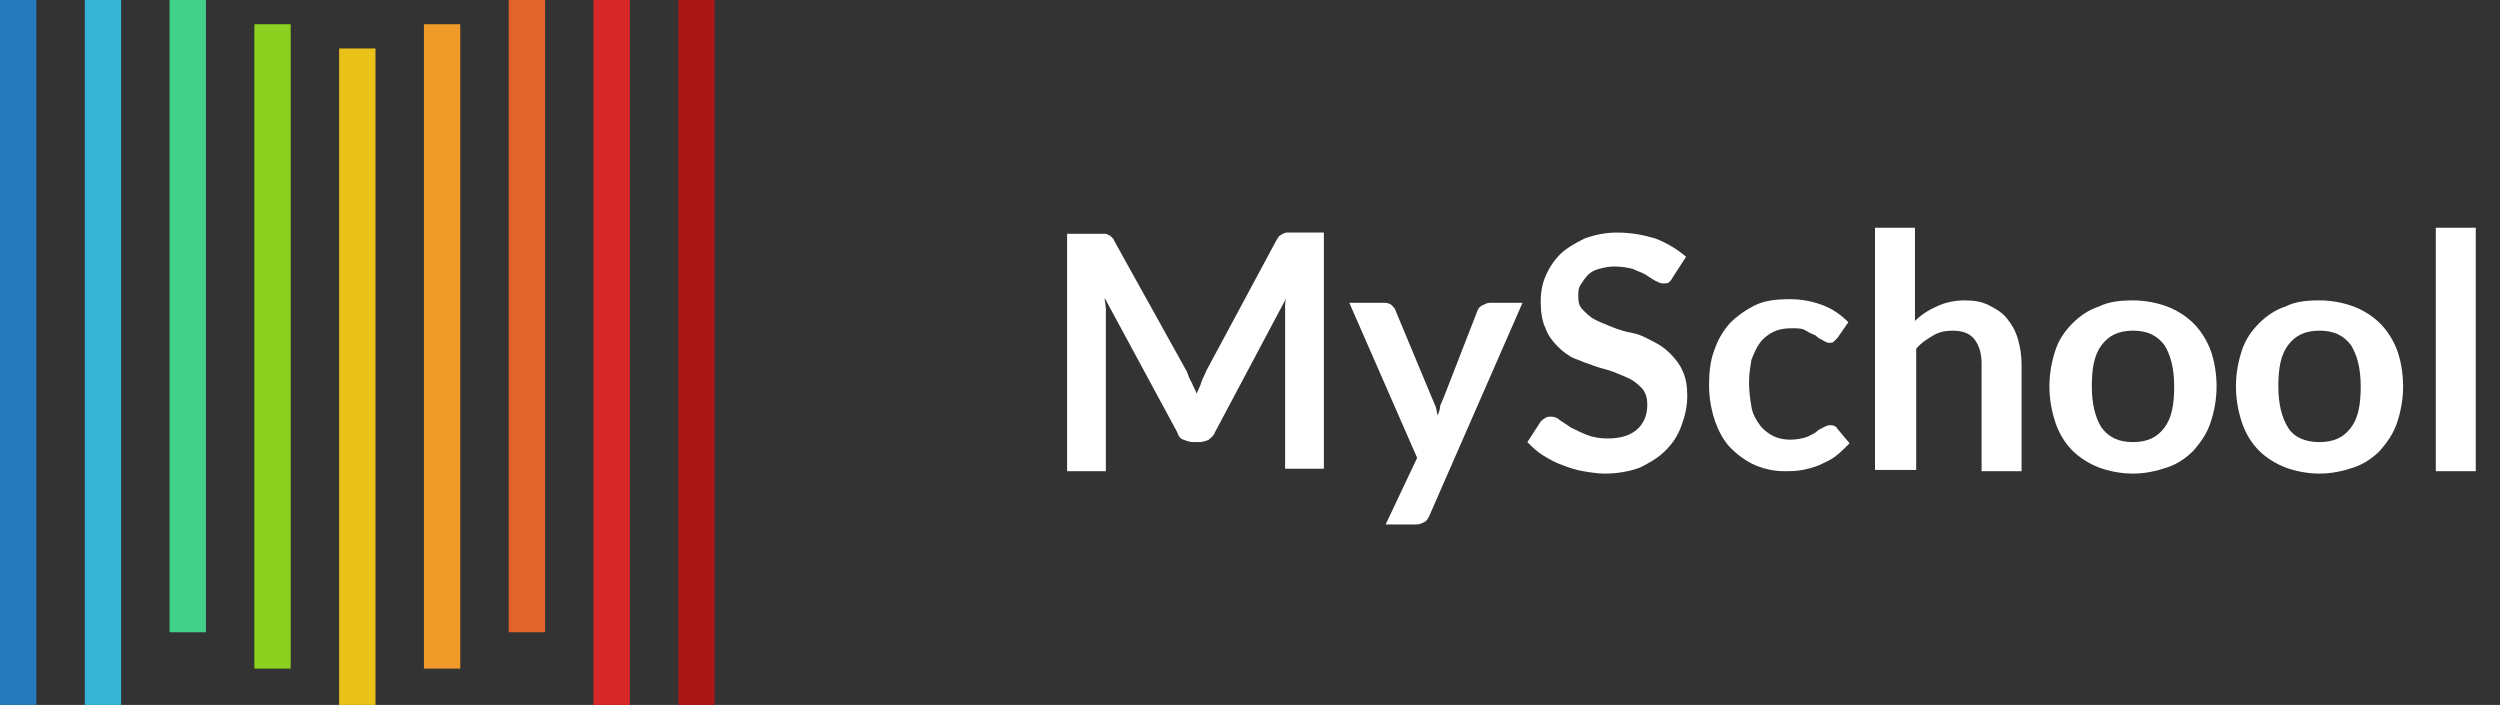 <?xml version="1.0" encoding="utf-8"?>
<!-- Generator: Adobe Illustrator 27.0.0, SVG Export Plug-In . SVG Version: 6.00 Build 0)  -->
<svg version="1.1" id="Layer_1" xmlns="http://www.w3.org/2000/svg" xmlns:xlink="http://www.w3.org/1999/xlink" x="0px" y="0px"
	 viewBox="0 0 206.4 58.2" style="enable-background:new 0 0 206.4 58.2;" xml:space="preserve">
<rect x="0" y="0" width="206.4" height="58.2" fill="#333333" stroke="none"/>
<style type="text/css">
	.st0{fill:#247ABA;}
	.st1{fill:#36B4D6;}
	.st2{fill:#42D189;}
	.st3{fill:#8CD120;}
	.st4{fill:#EAC218;}
	.st5{fill:#EF9A29;}
	.st6{fill:#E2632B;}
	.st7{fill:#D82727;}
	.st8{fill:#A81616;}
	.st9{enable-background:new    ;}
	.st10{fill:#FFFFFF;}
</style>
<g id="Layer_2_00000120558061653683449480000000872581025375269518_">
	<g id="Layer_1-2">
		<rect class="st0" width="3" height="58.2"/>
		<rect x="7" class="st1" width="3" height="58.2"/>
		<rect x="14" class="st2" width="3" height="52.2"/>
		<rect x="21" y="2" class="st3" width="3" height="53.2"/>
		<rect x="28" y="4" class="st4" width="3" height="54.2"/>
		<rect x="35" y="2" class="st5" width="3" height="53.2"/>
		<rect x="42" class="st6" width="3" height="52.2"/>
		<rect x="49" class="st7" width="3" height="58.2"/>
		<rect x="56" class="st8" width="3" height="58.2"/>
		<g class="st9">
			<path class="st10" d="M98.4,31.6c0.1,0.3,0.3,0.6,0.4,0.9c0.1-0.3,0.3-0.6,0.4-1c0.1-0.3,0.3-0.6,0.4-0.9l5.8-10.8
				c0.1-0.1,0.1-0.2,0.2-0.3s0.2-0.1,0.3-0.2c0.1,0,0.2-0.1,0.3-0.1c0.1,0,0.3,0,0.4,0h2.7v19.5h-3.2V26.2c0-0.2,0-0.5,0-0.8
				c0-0.3,0-0.6,0.1-0.8l-5.9,11.1c-0.1,0.3-0.3,0.4-0.5,0.6c-0.2,0.1-0.5,0.2-0.8,0.2h-0.5c-0.3,0-0.5-0.1-0.8-0.2
				s-0.4-0.3-0.5-0.6l-6-11.1c0,0.3,0.1,0.6,0.1,0.9c0,0.3,0,0.5,0,0.8v12.6h-3.2V19.3h2.7c0.2,0,0.3,0,0.4,0c0.1,0,0.2,0,0.3,0.1
				c0.1,0,0.2,0.1,0.3,0.2s0.2,0.2,0.2,0.3L98,30.7C98.1,31,98.2,31.3,98.4,31.6z"/>
			<path class="st10" d="M118,42.6c-0.1,0.2-0.2,0.4-0.4,0.5c-0.2,0.1-0.4,0.2-0.7,0.2h-2.5l2.6-5.5L111.4,25h2.9
				c0.3,0,0.5,0.1,0.6,0.2c0.1,0.1,0.3,0.3,0.3,0.4l3,7.2c0.1,0.2,0.2,0.5,0.3,0.7s0.1,0.5,0.2,0.8c0.1-0.3,0.2-0.5,0.2-0.8
				c0.1-0.2,0.2-0.5,0.3-0.7l2.8-7.2c0.1-0.2,0.2-0.3,0.4-0.4c0.2-0.1,0.4-0.2,0.6-0.2h2.7L118,42.6z"/>
			<path class="st10" d="M138.1,22.9c-0.1,0.2-0.2,0.3-0.3,0.4s-0.3,0.1-0.5,0.1s-0.4-0.1-0.6-0.2s-0.5-0.3-0.8-0.5
				c-0.3-0.2-0.7-0.3-1.1-0.5c-0.4-0.1-0.9-0.2-1.5-0.2c-0.5,0-0.9,0.1-1.3,0.2c-0.4,0.1-0.7,0.3-0.9,0.5s-0.4,0.5-0.6,0.8
				s-0.2,0.6-0.2,1c0,0.5,0.1,0.8,0.4,1.1c0.3,0.3,0.6,0.6,1,0.8c0.4,0.2,0.9,0.4,1.4,0.6s1.1,0.4,1.7,0.5s1.1,0.4,1.7,0.7
				s1,0.6,1.4,1c0.4,0.4,0.8,0.9,1,1.4c0.3,0.6,0.4,1.3,0.4,2.1c0,0.9-0.2,1.7-0.5,2.5s-0.7,1.4-1.3,2c-0.6,0.6-1.3,1-2.1,1.4
				c-0.8,0.3-1.8,0.5-2.9,0.5c-0.6,0-1.2-0.1-1.8-0.2c-0.6-0.1-1.2-0.3-1.7-0.5c-0.6-0.2-1.1-0.5-1.6-0.8c-0.5-0.3-0.9-0.7-1.3-1.1
				l1.1-1.7c0.1-0.1,0.2-0.2,0.4-0.3c0.1-0.1,0.3-0.1,0.5-0.1c0.2,0,0.5,0.1,0.7,0.3c0.3,0.2,0.6,0.4,0.9,0.6
				c0.4,0.2,0.8,0.4,1.3,0.6s1.1,0.3,1.7,0.3c1,0,1.8-0.2,2.4-0.7c0.6-0.5,0.9-1.2,0.9-2.1c0-0.5-0.1-0.9-0.4-1.3
				c-0.3-0.3-0.6-0.6-1-0.8s-0.9-0.4-1.4-0.6c-0.5-0.2-1.1-0.3-1.6-0.5c-0.6-0.2-1.1-0.4-1.6-0.6s-1-0.6-1.4-1s-0.8-0.9-1-1.5
				c-0.3-0.6-0.4-1.4-0.4-2.2c0-0.7,0.1-1.4,0.4-2.1c0.3-0.7,0.7-1.3,1.2-1.8c0.5-0.5,1.2-0.9,2-1.3c0.8-0.3,1.7-0.5,2.7-0.5
				c1.2,0,2.2,0.2,3.2,0.5c1,0.4,1.8,0.9,2.5,1.5L138.1,22.9z"/>
			<path class="st10" d="M151.7,27.9c-0.1,0.1-0.2,0.2-0.3,0.3c-0.1,0.1-0.2,0.1-0.4,0.1c-0.2,0-0.3-0.1-0.5-0.2s-0.4-0.2-0.6-0.4
				c-0.2-0.1-0.5-0.2-0.8-0.4s-0.7-0.2-1.2-0.2c-0.6,0-1.1,0.1-1.5,0.3c-0.4,0.2-0.8,0.5-1.1,0.9c-0.3,0.4-0.5,0.9-0.7,1.4
				c-0.1,0.6-0.2,1.2-0.2,1.9c0,0.7,0.1,1.4,0.2,2s0.4,1.1,0.7,1.5s0.7,0.7,1.1,0.9c0.4,0.2,0.9,0.3,1.4,0.3c0.5,0,1-0.1,1.3-0.2
				c0.3-0.1,0.6-0.3,0.8-0.4c0.2-0.2,0.4-0.3,0.6-0.4c0.2-0.1,0.4-0.2,0.6-0.2c0.3,0,0.5,0.1,0.6,0.3l1,1.2
				c-0.4,0.4-0.8,0.8-1.2,1.1c-0.4,0.3-0.9,0.5-1.3,0.7c-0.5,0.2-0.9,0.3-1.4,0.4c-0.5,0.1-1,0.1-1.5,0.1c-0.9,0-1.7-0.2-2.4-0.5
				s-1.4-0.8-2-1.4s-1-1.4-1.3-2.2c-0.3-0.9-0.5-1.9-0.5-3c0-1,0.1-2,0.4-2.8c0.3-0.9,0.7-1.6,1.3-2.3c0.6-0.6,1.3-1.1,2.1-1.5
				c0.8-0.4,1.8-0.5,2.9-0.5c1,0,1.9,0.2,2.7,0.5c0.8,0.3,1.5,0.8,2.1,1.4L151.7,27.9z"/>
			<path class="st10" d="M154.8,38.8V18.8h3.3v7.7c0.5-0.5,1.1-0.9,1.8-1.2c0.6-0.3,1.4-0.5,2.3-0.5c0.8,0,1.4,0.1,2,0.4
				c0.6,0.3,1.1,0.6,1.5,1.1c0.4,0.5,0.7,1,0.9,1.7s0.3,1.4,0.3,2.1v8.8h-3.3V30c0-0.8-0.2-1.5-0.6-2c-0.4-0.5-1-0.7-1.8-0.7
				c-0.6,0-1.1,0.1-1.6,0.4c-0.5,0.3-1,0.6-1.4,1.1v10H154.8z"/>
			<path class="st10" d="M176.1,24.8c1,0,2,0.2,2.8,0.5s1.6,0.8,2.2,1.4c0.6,0.6,1.1,1.4,1.4,2.2s0.5,1.9,0.5,3c0,1.1-0.2,2.1-0.5,3
				s-0.8,1.6-1.4,2.3c-0.6,0.6-1.3,1.1-2.2,1.4s-1.8,0.5-2.8,0.5s-2-0.2-2.8-0.5c-0.8-0.3-1.6-0.8-2.2-1.4c-0.6-0.6-1.1-1.4-1.4-2.3
				s-0.5-1.9-0.5-3c0-1.1,0.2-2.1,0.5-3s0.8-1.6,1.4-2.2c0.6-0.6,1.3-1.1,2.2-1.4C174.1,24.9,175.1,24.8,176.1,24.8z M176.1,36.5
				c1.2,0,2-0.4,2.6-1.2c0.6-0.8,0.8-1.9,0.8-3.4c0-1.5-0.3-2.6-0.8-3.4c-0.6-0.8-1.4-1.2-2.6-1.2c-1.2,0-2,0.4-2.6,1.2
				c-0.6,0.8-0.8,1.9-0.8,3.4c0,1.5,0.3,2.6,0.8,3.4C174.1,36.1,174.9,36.5,176.1,36.5z"/>
			<path class="st10" d="M191.5,24.8c1,0,2,0.2,2.8,0.5s1.6,0.8,2.2,1.4c0.6,0.6,1.1,1.4,1.4,2.2s0.5,1.9,0.5,3c0,1.1-0.2,2.1-0.5,3
				s-0.8,1.6-1.4,2.3c-0.6,0.6-1.3,1.1-2.2,1.4s-1.8,0.5-2.8,0.5s-2-0.2-2.8-0.5c-0.8-0.3-1.6-0.8-2.2-1.4c-0.6-0.6-1.1-1.4-1.4-2.3
				s-0.5-1.9-0.5-3c0-1.1,0.2-2.1,0.5-3s0.8-1.6,1.4-2.2c0.6-0.6,1.3-1.1,2.2-1.4C189.5,24.9,190.4,24.8,191.5,24.8z M191.5,36.5
				c1.2,0,2-0.4,2.6-1.2c0.6-0.8,0.8-1.9,0.8-3.4c0-1.5-0.3-2.6-0.8-3.4c-0.6-0.8-1.4-1.2-2.6-1.2c-1.2,0-2,0.4-2.6,1.2
				c-0.6,0.8-0.8,1.9-0.8,3.4c0,1.5,0.3,2.6,0.8,3.4C189.4,36.1,190.3,36.5,191.5,36.5z"/>
			<path class="st10" d="M204.4,18.8v20.1h-3.3V18.8H204.4z"/>
		</g>
	</g>
</g>
</svg>
